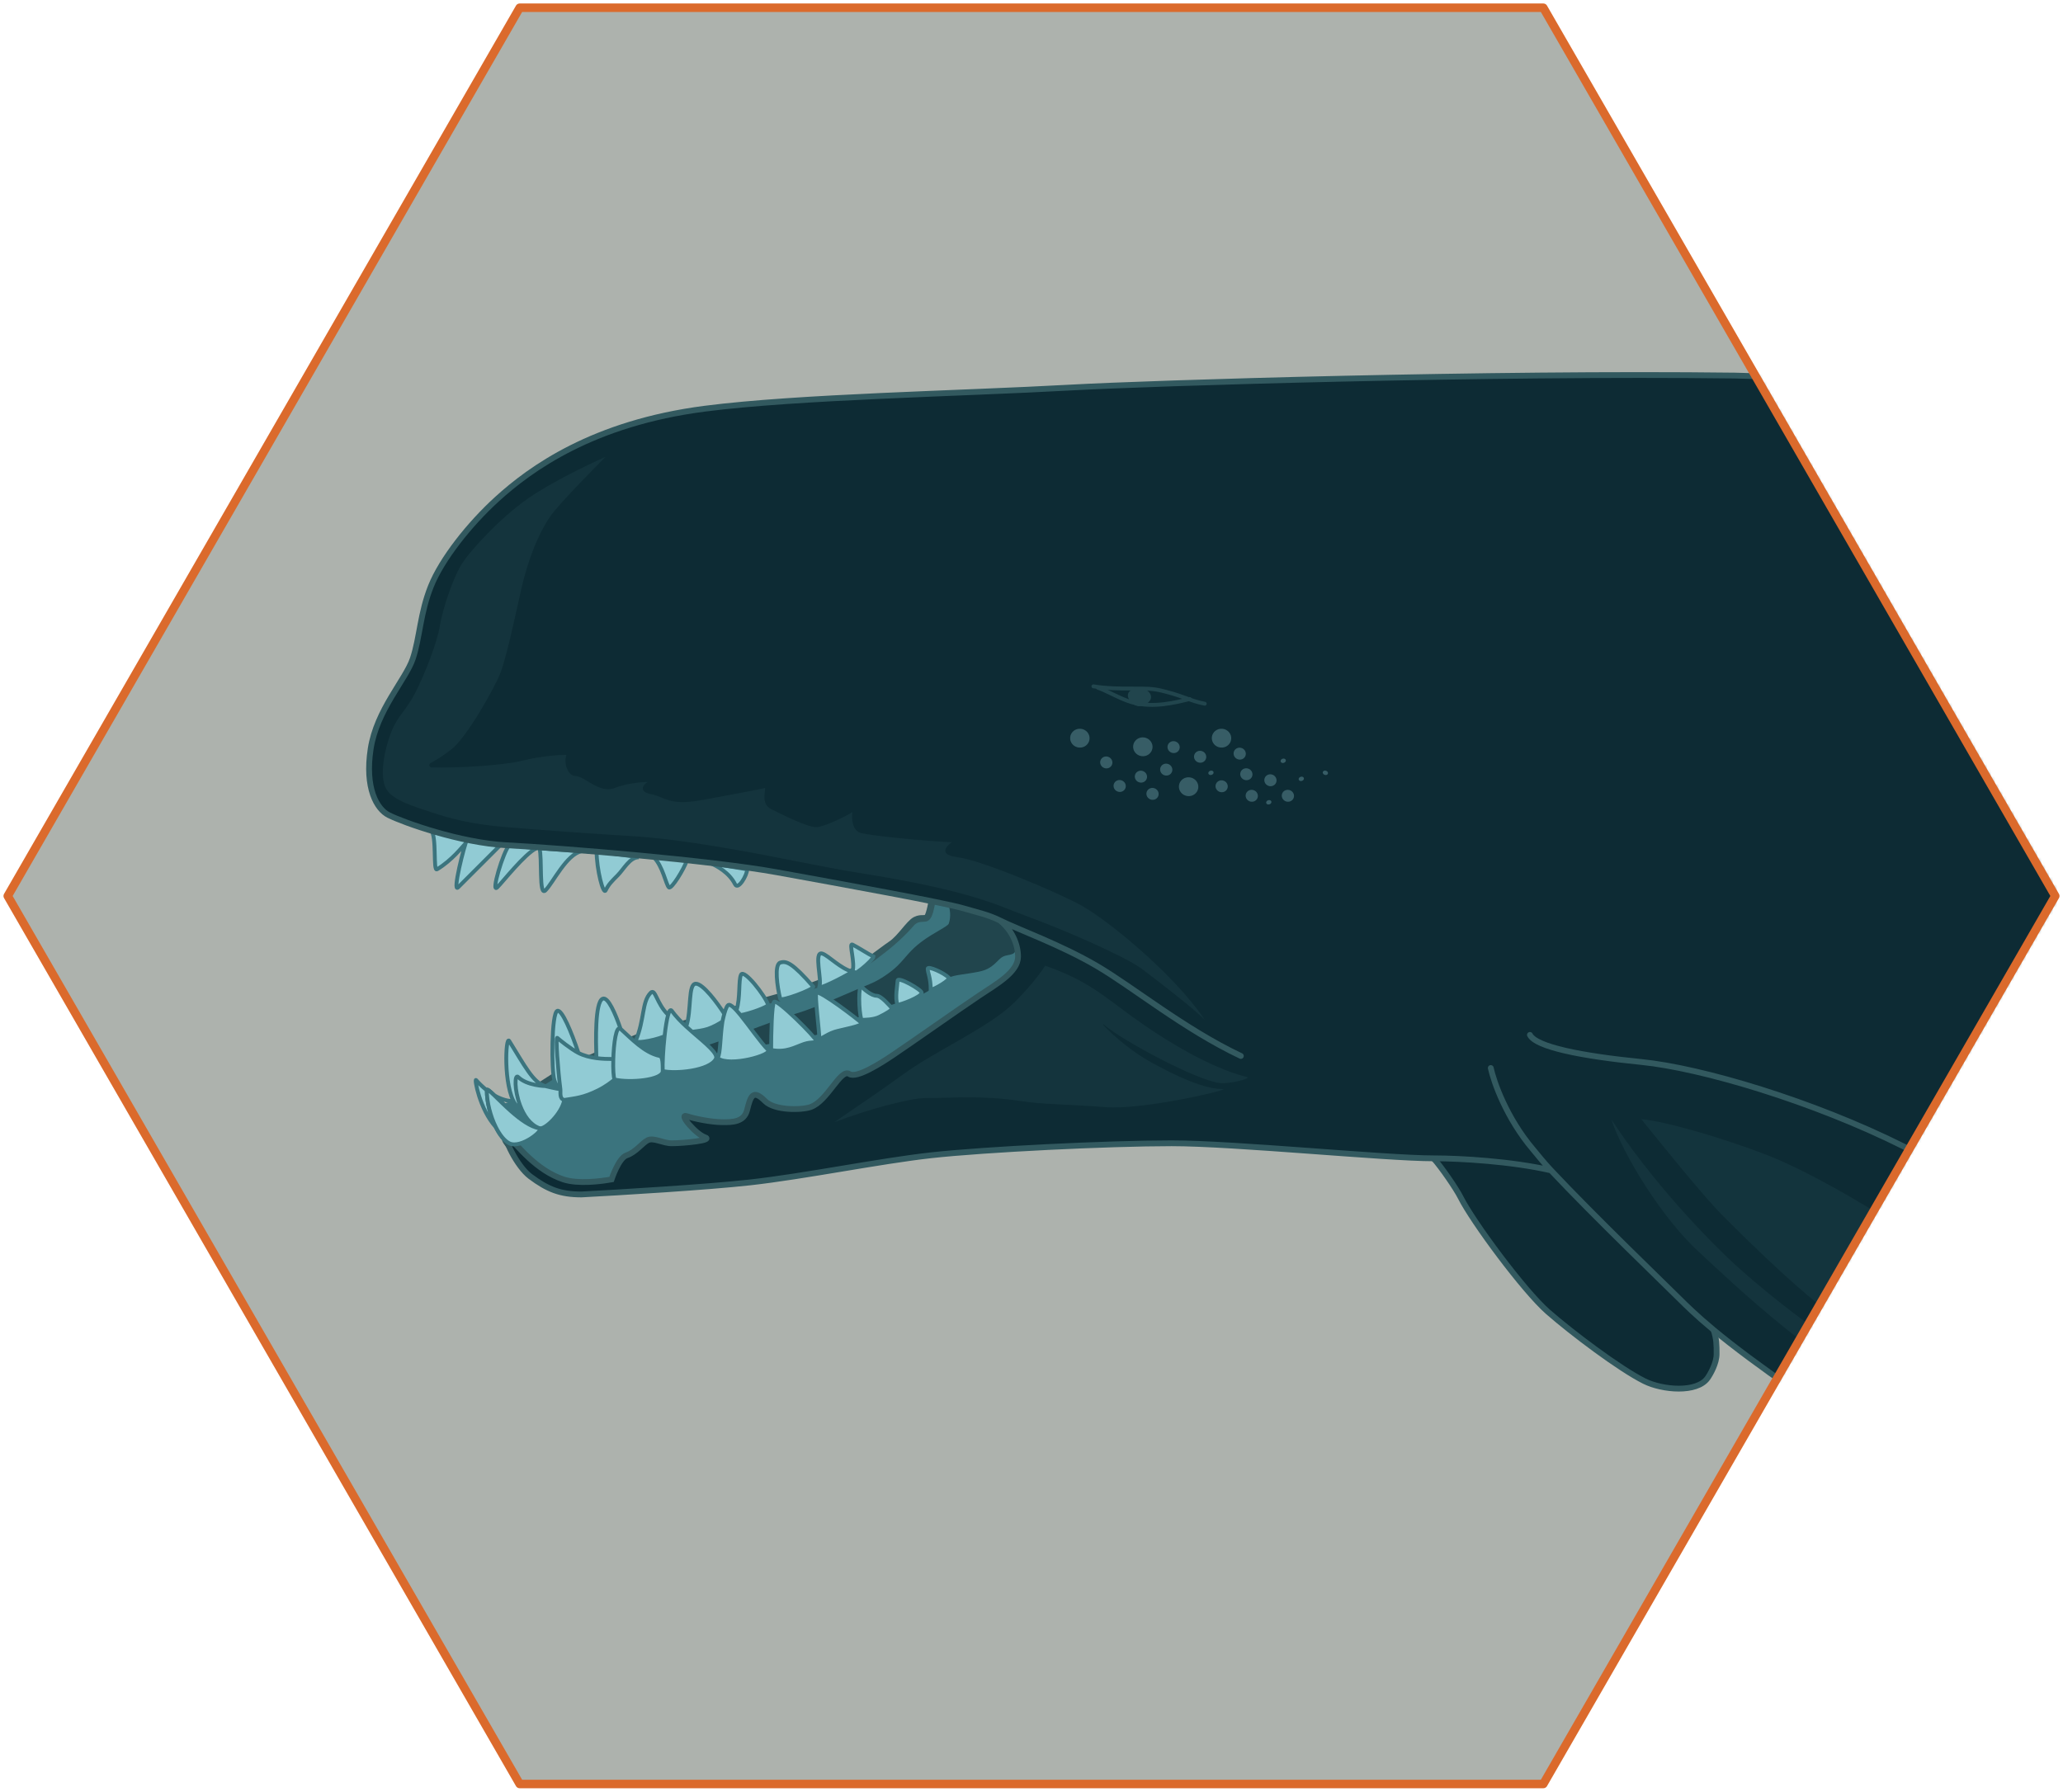 <svg width="533" height="463" viewBox="0 0 533 463" fill="none" xmlns="http://www.w3.org/2000/svg">
<path opacity="0.5" d="M397.027 2H135.973C134.741 2 133.609 2.666 132.976 3.731L2.45 229.769C1.85 230.834 1.85 232.133 2.45 233.231L132.976 459.269C133.576 460.334 134.741 461 135.973 461H397.027C398.259 461 399.391 460.334 400.024 459.269L530.55 233.231C531.15 232.166 531.15 230.867 530.55 229.769L400.024 3.731C399.424 2.666 398.259 2 397.027 2Z" fill="#5D665C"/>
<mask id="mask0_221_3884" style="mask-type:alpha" maskUnits="userSpaceOnUse" x="2" y="2" width="529" height="459">
<path d="M397.026 2H135.973C134.741 2 133.609 2.666 132.976 3.731L2.45 229.769C1.85 230.834 1.85 232.133 2.45 233.231L132.976 459.269C133.575 460.334 134.741 461 135.973 461H397.026C398.258 461 399.39 460.334 400.023 459.269L530.549 233.231C531.149 232.166 531.149 230.867 530.549 229.769L400.023 3.731C399.423 2.666 398.258 2 397.026 2Z" fill="#5D665C"/>
</mask>
<g mask="url(#mask0_221_3884)">
<path d="M239.686 237.085C240.308 236.463 240.982 232.677 241.242 230.861C249.539 229.824 266.602 229.15 268.469 234.751C270.803 241.753 269.247 257.312 264.579 266.648C259.912 275.984 234.24 286.875 224.127 291.543C214.013 296.211 179.006 303.99 168.893 305.546C158.78 307.102 146.333 307.102 142.443 305.546C138.553 303.99 131.552 296.211 130.774 294.655C129.996 293.099 130.774 286.097 132.33 285.319C133.886 284.541 146.333 275.984 148.667 275.206C151.001 274.428 165.781 267.426 168.893 266.648L168.893 266.648C172.005 265.87 184.452 262.758 186.786 261.98C189.12 261.202 202.345 257.312 203.123 257.312C203.9 257.312 217.125 251.867 218.681 251.867C220.237 251.867 228.017 245.643 230.35 244.087C232.684 242.531 235.018 238.641 236.574 237.863C238.13 237.085 238.908 237.863 239.686 237.085Z" fill="#3B747E" stroke="#32595F" stroke-width="2" stroke-linecap="round"/>
<path d="M239.31 238.112C241.079 237.729 241.316 234.368 241.662 233.195H245.906C246.684 234.751 246.682 237.085 245.905 238.641C245.127 240.197 242.793 240.975 240.459 242.531C235.791 245.643 233.458 249.533 228.79 252.644C224.122 255.756 211.675 260.424 204.674 262.758C195.339 265.87 177.332 273.764 170.815 275.067C163.035 276.623 168.139 273.293 164.591 275.067C159.924 277.401 149.44 280.651 145.55 282.985C141.661 285.319 129.214 291.543 129.214 290.765C129.214 289.987 127.475 285.319 129.215 285.319C131.549 285.319 138.549 281.429 140.105 280.651C141.661 279.873 149.44 274.428 150.996 274.428C152.552 274.428 161.193 270.968 163.278 270.267C165.171 269.63 168.808 268.268 172.688 267.63C174.223 267.377 185.379 263.788 187.713 263.01C190.047 262.232 196.281 259.669 200.947 258.891C204.016 258.379 209.11 255.922 211.444 255.144C213.778 254.366 221.33 252.034 227.336 247.144C228.877 246.002 232.757 243.025 235.809 239.504C237.067 237.869 238.123 238.369 239.31 238.112Z" fill="#3B747E"/>
<path d="M254.476 235.53C252.609 234.285 247.475 233.974 245.141 233.974C245.4 235.011 245.763 236.774 245.141 238.641C244.882 239.419 241.251 240.975 238.139 243.309C235.027 245.643 234.249 247.199 231.916 249.533C230.36 251.089 227.248 253.267 224.914 254.201C221.024 255.757 210.915 260.424 205.471 261.98C201.657 263.071 186.786 268.982 181.341 270.538C178.974 271.214 182.12 272.872 186.009 272.094C187.714 271.753 207.789 268.204 210.901 267.426C214.013 266.648 223.359 261.98 225.692 261.202L237.361 257.313C239.695 256.535 243.585 253.423 245.141 252.645C246.697 251.867 249.031 251.867 252.92 251.089C256.81 250.311 257.588 247.977 259.144 247.199C260.7 246.421 263.033 247.199 262.256 244.087C261.478 240.975 256.81 237.085 254.476 235.53Z" fill="#21454D"/>
<path d="M189.925 228.528C188.369 225.416 185.257 223.86 183.701 223.082L193.036 224.638C193.036 226.194 190.703 230.084 189.925 228.528Z" fill="#91CBD4"/>
<path d="M172.81 229.306C172.032 228.528 171.254 223.86 168.92 221.526L177.478 222.304C176.7 224.638 173.425 229.921 172.81 229.306Z" fill="#91CBD4"/>
<path d="M154.139 219.97C154.139 224.638 155.85 231.328 156.473 230.084C157.252 228.528 158.029 227.75 159.585 226.194C161.141 224.638 162.697 221.526 165.031 221.526L154.139 219.97Z" fill="#91CBD4"/>
<path d="M140.915 230.084C142.925 228.072 146.36 220.748 150.25 219.97L139.359 219.192C140.136 221.526 139.176 231.824 140.915 230.084Z" fill="#91CBD4"/>
<path d="M138.581 219.192C135.47 220.748 130.024 227.75 128.468 229.306C126.729 231.045 130.024 219.97 131.58 218.414H129.247L118.356 229.306C116.999 230.663 119.191 221.37 120.29 217.938C119.512 218.716 116.799 222.304 112.909 224.638C111.842 225.278 112.909 216.08 111.354 214.524L120.689 216.858L129.247 218.414H131.58L138.581 219.192Z" fill="#91CBD4"/>
<path d="M220.24 244.087C221.796 244.865 224.13 246.421 225.686 247.199C225.686 247.977 219.462 253.423 220.24 251.089C217.647 252.729 211.221 255.902 211.683 254.979C212.461 253.423 210.127 245.643 212.461 246.421C214.131 246.978 217.128 250.311 220.24 251.089C221.018 248.755 219.211 243.573 220.24 244.087Z" fill="#91CBD4"/>
<path d="M201.57 248.755C203.125 248.236 204.681 248.755 210.127 254.979C210.127 255.757 201.758 258.845 201.57 258.091C200.792 254.979 200.014 249.274 201.57 248.755Z" fill="#91CBD4"/>
<path d="M191.456 251.867C192.234 250.311 197.68 257.313 198.458 259.646C198.458 260.197 193.786 261.915 191.328 262.323C193.593 265.105 196.464 269.325 198.455 271.316C199.735 272.596 188.529 275.795 185.417 273.461C186.195 271.905 186.008 268.204 186.65 263.987C185.767 264.543 184.373 265.383 182.897 265.87C181.496 266.332 180.021 266.449 178.839 266.639C182.429 269.749 185.633 272.277 184.955 273.632C183.396 276.743 174.339 277.54 171.227 276.762C171.266 279.142 162.67 279.874 158.78 278.961C158.1 279.558 156.461 280.801 154.596 281.733C150.684 283.689 148.667 283.763 145.786 284.24C145.178 287.679 140.935 291.835 139.446 291.574C140.538 292.055 134.579 296.945 131.555 295.433C130.311 294.811 129.089 293.247 128.092 291.237C123.897 286.655 122.516 278.562 122.995 279.096C123.93 280.137 124.862 281.012 125.778 281.733C125.778 281.262 126.522 281.905 127.712 283.053C128.849 284.15 130.393 285.709 132.082 287.194C134.455 289.282 137.115 291.226 139.332 291.543C136.925 290.64 135.332 288.223 134.374 285.689C133.805 285.779 133.353 285.682 133.111 285.319C129.999 280.652 130.633 267.507 131.555 268.982C135.445 275.206 137.779 279.874 140.89 280.652C140.89 280.652 144 281.429 144.778 281.429C144.002 281.429 143.496 279.911 143.225 279.097L143.224 279.096C142.446 276.762 142.446 261.721 144.002 261.202C145.167 260.814 147.623 266.622 149.445 272.094C150.889 272.836 152.545 273.225 154.075 273.428C153.95 268.998 153.694 259.079 155.671 258.091C157.06 257.396 159.05 262.092 160.334 265.87C163.038 268.304 166.56 272.094 170.45 272.872C171.018 272.986 171.161 274.044 171.202 275.199C171.229 273.251 171.413 270.413 171.699 267.787C168.238 269.157 163.959 269.611 164.229 268.982C166.562 263.536 165.784 258.868 168.118 256.535C169.332 255.32 169.599 259.317 172.615 262.241C172.909 261.211 173.231 260.74 173.561 261.202C174.563 262.605 175.892 263.972 177.295 265.264C178.72 261.034 177.699 254.201 179.785 254.201C181.635 254.201 185.331 259.155 187.127 261.98C187.512 260.587 187.927 259.646 188.342 259.646C188.786 259.646 189.459 260.204 190.268 261.086C191.329 257.917 190.749 253.282 191.456 251.867Z" fill="#91CBD4"/>
<path d="M200.011 258.868C199.389 259.491 199.233 267.426 199.233 271.316C203.123 272.094 205.457 270.538 207.791 269.76C209.65 269.14 210.9 269.579 210.902 268.982C210.905 268.204 200.789 258.091 200.011 258.868Z" fill="#91CBD4"/>
<path d="M210.902 256.535C210.479 256.958 211.68 266.648 211.68 268.204C211.68 268.982 213.236 267.426 215.57 266.648C217.22 266.098 223.349 265.092 222.571 264.314C221.794 263.536 211.68 255.757 210.902 256.535Z" fill="#91CBD4"/>
<path d="M222.574 254.979C221.794 254.201 221.794 261.202 222.574 263.536C223.352 263.536 225.683 263.536 227.239 262.758C228.795 261.98 230.834 260.908 230.351 260.424C229.868 259.941 227.742 257.313 226.461 257.313C225.18 257.313 223.353 255.755 222.574 254.979Z" fill="#91CBD4"/>
<path d="M231.907 253.423C231.907 254.201 231.129 258.091 231.907 259.646C232.685 259.646 238.13 257.635 238.13 256.535C238.13 255.757 231.907 252.206 231.907 253.423Z" fill="#91CBD4"/>
<path d="M239.686 250.311C239.686 251.411 240.464 252.645 240.464 255.757C241.242 255.757 245.682 253.195 245.132 252.645C243.82 251.333 239.686 249.533 239.686 250.311Z" fill="#91CBD4"/>
<path d="M131.58 218.414C130.024 219.97 126.729 231.045 128.468 229.306C130.024 227.75 135.47 220.748 138.581 219.192L131.58 218.414ZM131.58 218.414H129.247M129.247 218.414L118.356 229.306C116.8 230.862 119.911 218.414 120.689 216.858M129.247 218.414L120.689 216.858M120.689 216.858L111.354 214.524C112.909 216.08 111.842 225.278 112.909 224.638C116.799 222.304 119.512 218.716 120.29 217.938M220.24 251.089C221.018 248.755 219.211 243.573 220.24 244.087C221.796 244.865 224.13 246.421 225.686 247.199C225.686 247.977 219.462 253.423 220.24 251.089ZM220.24 251.089C217.128 250.311 214.131 246.978 212.461 246.421C210.127 245.643 212.461 253.423 211.683 254.979C211.221 255.902 217.647 252.729 220.24 251.089ZM140.89 280.652C137.779 279.874 135.445 275.206 131.555 268.982C130.633 267.507 129.999 280.652 133.111 285.319C133.353 285.682 133.805 285.779 134.374 285.689M140.89 280.652C140.89 280.652 136.132 280.56 133.886 278.318C132.931 277.364 132.856 281.673 134.374 285.689M140.89 280.652C140.89 280.652 144 281.429 144.778 281.429M132.663 284.541C129.935 284.541 126.486 282.985 122.995 279.096C122.516 278.562 123.897 286.655 128.092 291.237M139.332 291.543C140.888 291.765 134.667 296.989 131.555 295.433C130.311 294.811 129.089 293.247 128.092 291.237M139.332 291.543C137.115 291.226 134.455 289.282 132.082 287.194C128.627 284.155 125.778 280.811 125.778 281.733C125.778 284.884 126.723 288.48 128.092 291.237M139.332 291.543C136.925 290.64 135.332 288.223 134.374 285.689M139.332 291.543C140.705 292.058 145.162 287.771 145.786 284.24M145.786 284.24C148.667 283.763 150.684 283.689 154.596 281.733C156.461 280.801 158.1 279.558 158.78 278.961M145.786 284.24C144.459 283.938 144.89 282.298 144.778 281.429M158.78 278.961C162.67 279.874 171.266 279.142 171.227 276.762M158.78 278.961C158.491 278.383 158.379 276.198 158.446 273.765M160.334 265.87C163.038 268.304 166.56 272.094 170.45 272.872C171.277 273.037 171.202 275.206 171.227 276.762M160.334 265.87C159.185 264.836 158.56 269.654 158.446 273.765M160.334 265.87C159.05 262.092 157.06 257.396 155.671 258.091C153.694 259.079 153.95 268.998 154.075 273.428M171.227 276.762C174.339 277.54 183.396 276.743 184.955 273.632C185.633 272.277 182.429 269.749 178.839 266.639M171.227 276.762C171.122 275.093 171.321 271.255 171.699 267.787M149.445 272.094C147.452 271.069 144.315 268.52 144 268.204C143.486 267.691 144.16 276.657 144.778 281.429M149.445 272.094C147.623 266.622 145.167 260.814 144.002 261.202C142.446 261.721 142.446 276.762 143.224 279.096C143.495 279.909 144.002 281.429 144.778 281.429M149.445 272.094C150.889 272.836 152.545 273.225 154.075 273.428M172.615 262.241C172.909 261.211 173.231 260.74 173.561 261.202C174.563 262.605 175.892 263.972 177.295 265.264M172.615 262.241C169.599 259.317 169.332 255.32 168.118 256.535C165.784 258.868 166.562 263.536 164.229 268.982C163.959 269.611 168.238 269.157 171.699 267.787M172.615 262.241C172.258 263.491 171.942 265.563 171.699 267.787M177.295 265.264C178.72 261.034 177.699 254.201 179.785 254.201C181.635 254.201 185.331 259.155 187.127 261.98M177.295 265.264C177.804 265.733 178.322 266.192 178.839 266.639M178.839 266.639C180.021 266.449 181.496 266.332 182.897 265.87C184.373 265.383 185.767 264.543 186.65 263.987M187.127 261.98C187.512 260.587 187.927 259.646 188.342 259.646C188.786 259.646 189.459 260.204 190.268 261.086M187.127 261.98C186.962 262.579 186.802 263.26 186.65 263.987M186.65 263.987C186.008 268.204 186.195 271.905 185.417 273.461C188.529 275.795 199.735 272.596 198.455 271.316C196.464 269.325 193.593 265.105 191.328 262.323M190.268 261.086C191.329 257.917 190.749 253.282 191.456 251.867C192.234 250.311 197.68 257.313 198.458 259.646C198.458 260.197 193.786 261.915 191.328 262.323M190.268 261.086C190.6 261.448 190.956 261.866 191.328 262.323M158.446 273.765C158.291 273.69 158.14 273.65 158.003 273.65C157.068 273.65 155.638 273.636 154.075 273.428M183.701 223.082C185.257 223.86 188.369 225.416 189.925 228.528C190.703 230.084 193.036 226.194 193.036 224.638L183.701 223.082ZM168.92 221.526C171.254 223.86 172.032 228.528 172.81 229.306C173.425 229.921 176.7 224.638 177.478 222.304L168.92 221.526ZM165.031 221.526C162.697 221.526 161.141 224.638 159.585 226.194C158.029 227.75 157.252 228.528 156.473 230.084C155.85 231.328 154.139 224.638 154.139 219.97L165.031 221.526ZM150.25 219.97C146.36 220.748 142.925 228.072 140.915 230.084C139.176 231.824 140.136 221.526 139.359 219.192L150.25 219.97ZM210.127 254.979C204.681 248.755 203.125 248.236 201.57 248.755C200.014 249.274 200.792 254.979 201.57 258.091C201.758 258.845 210.127 255.757 210.127 254.979ZM199.233 271.316C199.233 267.426 199.389 259.491 200.011 258.868C200.789 258.091 210.905 268.204 210.902 268.982C210.9 269.579 209.65 269.14 207.791 269.76C205.457 270.538 203.123 272.094 199.233 271.316ZM211.68 268.204C211.68 266.648 210.479 256.958 210.902 256.535C211.68 255.757 221.794 263.536 222.571 264.314C223.349 265.092 217.22 266.098 215.57 266.648C213.236 267.426 211.68 268.982 211.68 268.204ZM222.574 263.536C221.794 261.202 221.794 254.201 222.574 254.979C223.353 255.755 225.18 257.313 226.461 257.313C227.742 257.313 229.868 259.941 230.351 260.424C230.834 260.908 228.795 261.98 227.239 262.758C225.683 263.536 223.352 263.536 222.574 263.536ZM231.907 259.646C231.129 258.091 231.907 254.201 231.907 253.423C231.907 252.206 238.13 255.757 238.13 256.535C238.13 257.635 232.685 259.646 231.907 259.646ZM240.464 255.757C240.464 252.645 239.686 251.411 239.686 250.311C239.686 249.533 243.82 251.333 245.132 252.645C245.682 253.195 241.242 255.757 240.464 255.757Z" stroke="#3B747E" stroke-linecap="round"/>
<path d="M377.38 309.436C376.233 307.141 372.453 301.656 370.379 299.322L385.938 296.988L412.388 300.878L440.393 332.775L442.727 343.666C443.505 346 443.505 347.556 443.505 349.89C443.505 352.224 441.949 355.015 441.171 356.114C438.417 360.004 429.502 359.226 424.835 356.892C418.42 353.684 406.164 344.444 399.941 338.998C393.717 333.553 380.492 315.659 377.38 309.436Z" fill="#0D2B34" stroke="#32595F" stroke-width="1.5" stroke-linecap="round"/>
<path d="M95.767 193.519C94.211 203.633 97.325 209.08 100.436 210.636C104.324 212.58 118.951 217.792 130.776 218.414C145.557 219.192 183.676 222.304 200.791 225.416C217.905 228.528 244.021 233.251 249.021 234.751C252.151 235.691 255.244 236.307 258.356 237.863C261.357 240.23 263.024 243.945 263.024 247.199C263.024 251.166 257.578 254.201 252.911 257.312C247.855 260.683 235.018 269.76 230.35 272.872C227.816 274.561 221.326 278.784 219.459 277.539C217.125 275.984 213.814 284.608 209.346 286.097C207.012 286.875 200.137 287.001 197.677 284.541C194.565 281.429 193.953 283.101 193.009 286.875C192.231 289.987 189.12 289.987 186.786 289.987C183.674 289.987 179.317 289.053 177.45 288.431C175.117 287.653 179.784 293.099 182.118 293.877C184.452 294.655 176.672 295.433 173.561 295.433C171.227 295.433 168.893 293.877 167.337 294.655C165.946 295.351 164.225 297.767 161.892 298.545C159.804 299.24 158.002 304.768 158.002 304.768C155.149 305.287 149.289 306.013 145.555 304.768C138.553 302.434 133.886 296.211 130.774 293.099C129.996 293.877 133.492 301.361 136.998 303.99C141.485 307.356 144.777 308.658 150.223 308.658C160.076 308.139 182.585 306.791 193.787 305.546C207.79 303.99 227.297 300.008 240.464 298.545C254.466 296.989 286.362 295.433 302.699 295.433C319.035 295.433 357.932 299.323 370.379 299.323C377.381 299.323 390.606 300.101 400.719 302.434C411.694 314.138 430.921 332.638 434.17 335.887C435.362 337.079 438.114 339.817 442.728 343.667C453.17 352.378 472.289 365.45 482.403 371.673C491.889 377.511 527.84 392.586 543.86 395.79C551.639 397.346 555.529 395.79 557.863 391.123C560.197 386.455 559.107 375.563 556.307 368.562C553.195 360.782 542.304 348.464 536.858 342.111C537.377 341.333 541.37 340.555 543.86 340.555C546.972 340.555 578.867 348.334 598.316 350.668C617.764 353.002 644.992 360.004 662.885 362.338L686.223 209.078L641.88 115.723L544.64 102.498C531.57 101.253 480.071 97.831 448.175 97.052C385.162 96.275 297.999 98.955 276.251 100.164C248.245 101.72 206.236 102.498 182.12 105.607C153.151 109.343 137 121.163 128.442 128.946C121.231 135.505 114.128 144.506 111.328 151.507C108.527 158.509 108.476 164.733 106.66 170.182C104.843 175.632 97.323 183.406 95.767 193.519Z" fill="#0D2B34"/>
<path d="M385.16 275.984C385.938 279.614 389.206 288.898 396.051 296.989C397.46 298.654 398.556 300.127 400.719 302.434M536.858 342.111C542.304 348.464 553.195 360.782 556.307 368.562C559.107 375.563 560.197 386.455 557.863 391.123C555.529 395.79 551.639 397.346 543.86 395.79C527.84 392.586 491.889 377.511 482.403 371.673C472.289 365.45 453.17 352.378 442.728 343.667C438.114 339.817 435.362 337.079 434.17 335.887C430.921 332.638 411.694 314.138 400.719 302.434M536.858 342.111C532.191 336.665 513.851 307.268 491.738 296.211C468.4 284.541 439.616 275.984 424.057 274.428C408.498 272.872 396.829 270.538 395.273 267.426M536.858 342.111C537.377 341.333 541.37 340.555 543.86 340.555C546.972 340.555 578.867 348.334 598.316 350.668C617.764 353.002 644.992 360.004 662.885 362.338L686.223 209.078L641.88 115.723L544.64 102.498C531.57 101.253 480.071 97.831 448.175 97.052C385.162 96.275 297.999 98.955 276.251 100.164C248.245 101.72 206.236 102.498 182.12 105.607C153.151 109.343 137 121.163 128.442 128.946C121.231 135.505 114.128 144.506 111.328 151.507C108.527 158.509 108.476 164.733 106.66 170.182C104.843 175.632 97.323 183.406 95.767 193.519C94.211 203.633 97.325 209.08 100.436 210.636C104.324 212.58 118.951 217.792 130.776 218.414C145.557 219.192 183.676 222.304 200.791 225.416C217.905 228.528 244.021 233.251 249.021 234.751C252.151 235.691 255.244 236.307 258.356 237.863M258.356 237.863C261.357 240.23 263.024 243.945 263.024 247.199C263.024 251.166 257.578 254.201 252.911 257.312C247.855 260.683 235.018 269.76 230.35 272.872C227.816 274.561 221.326 278.784 219.459 277.539C217.125 275.984 213.814 284.608 209.346 286.097C207.012 286.875 200.137 287.001 197.677 284.541C194.565 281.429 193.953 283.101 193.009 286.875C192.231 289.987 189.12 289.987 186.786 289.987C183.674 289.987 179.317 289.053 177.45 288.431C175.117 287.653 179.784 293.099 182.118 293.877C184.452 294.655 176.672 295.433 173.561 295.433C171.227 295.433 168.893 293.877 167.337 294.655C165.946 295.351 164.225 297.767 161.892 298.545C159.804 299.24 158.002 304.768 158.002 304.768C155.149 305.287 149.289 306.013 145.555 304.768C138.553 302.434 133.886 296.211 130.774 293.099C129.996 293.877 133.492 301.361 136.998 303.99C141.485 307.356 144.777 308.658 150.223 308.658C160.076 308.139 182.585 306.791 193.787 305.546C207.79 303.99 227.297 300.008 240.464 298.545C254.466 296.989 286.362 295.433 302.699 295.433C319.035 295.433 357.932 299.323 370.379 299.323C377.381 299.323 390.606 300.101 400.719 302.434M258.356 237.863C263.024 240.197 273.915 244.087 283.25 249.533C292.585 254.978 305.81 265.87 320.591 272.872" stroke="#32595F" stroke-width="1.5" stroke-linecap="round"/>
<path d="M307.365 180.637C303.829 181.493 298.022 183.043 292.513 181.493C289.472 180.637 285.985 178.499 283.651 177.721" stroke="#21454D" stroke-linecap="round"/>
<path d="M311.255 181.849C307.365 181.071 306.412 180.108 301.141 178.737C298.03 177.928 297.252 177.928 291.806 177.928C289.727 177.928 285.947 177.928 282.496 177.355" stroke="#21454D" stroke-linecap="round"/>
<path d="M131.555 295.431C134.666 296.987 140.887 291.764 139.332 291.542C137.115 291.225 134.455 289.281 132.081 287.192C128.627 284.154 125.777 280.81 125.777 281.732C125.777 284.882 126.723 288.478 128.091 291.236C129.089 293.245 130.31 294.809 131.555 295.431Z" fill="#91CBD4" stroke="#3B747E" stroke-linecap="round"/>
<g opacity="0.32">
<path d="M331.704 197.124C332.069 197.009 332.289 196.677 332.197 196.384C332.104 196.091 331.733 195.947 331.368 196.063C331.003 196.179 330.782 196.51 330.875 196.803C330.968 197.097 331.339 197.24 331.704 197.124Z" fill="#91CBD4"/>
<path d="M336.372 201.792C336.737 201.676 336.957 201.345 336.865 201.052C336.772 200.758 336.401 200.615 336.036 200.731C335.671 200.846 335.45 201.178 335.543 201.471C335.636 201.764 336.007 201.908 336.372 201.792Z" fill="#91CBD4"/>
<path d="M313.032 200.235C313.397 200.119 313.618 199.787 313.525 199.494C313.432 199.201 313.061 199.057 312.696 199.173C312.331 199.289 312.11 199.62 312.203 199.914C312.296 200.207 312.667 200.351 313.032 200.235Z" fill="#91CBD4"/>
<path d="M327.977 207.851C328.342 207.735 328.563 207.403 328.47 207.11C328.377 206.817 328.006 206.673 327.641 206.789C327.276 206.905 327.056 207.237 327.148 207.53C327.241 207.823 327.612 207.967 327.977 207.851Z" fill="#91CBD4"/>
<path d="M342.246 200.231C342.608 200.355 342.983 200.219 343.082 199.928C343.181 199.637 342.968 199.301 342.606 199.178C342.243 199.054 341.869 199.19 341.769 199.481C341.67 199.772 341.883 200.108 342.246 200.231Z" fill="#91CBD4"/>
<path d="M310.631 194.129C309.814 193.809 308.902 194.189 308.593 194.977C308.284 195.766 308.694 196.664 309.511 196.984C310.327 197.303 311.239 196.924 311.548 196.135C311.858 195.347 311.447 194.449 310.631 194.129Z" fill="#91CBD4"/>
<path d="M303.777 191.634C302.961 191.314 302.049 191.694 301.739 192.482C301.43 193.27 301.841 194.169 302.657 194.488C303.473 194.808 304.385 194.428 304.695 193.64C305.004 192.852 304.593 191.954 303.777 191.634Z" fill="#91CBD4"/>
<path d="M301.873 197.448C301.057 197.129 300.144 197.508 299.835 198.297C299.526 199.085 299.937 199.983 300.753 200.303C301.569 200.623 302.481 200.243 302.79 199.455C303.1 198.666 302.689 197.768 301.873 197.448Z" fill="#91CBD4"/>
<path d="M286.382 195.594C285.566 195.274 284.654 195.654 284.345 196.442C284.036 197.23 284.446 198.129 285.263 198.448C286.079 198.768 286.991 198.388 287.3 197.6C287.609 196.812 287.199 195.914 286.382 195.594Z" fill="#91CBD4"/>
<path d="M289.841 201.678C289.025 201.358 288.113 201.738 287.804 202.526C287.495 203.314 287.905 204.213 288.722 204.532C289.538 204.852 290.45 204.472 290.759 203.684C291.068 202.896 290.658 201.998 289.841 201.678Z" fill="#91CBD4"/>
<path d="M333.302 204.213C332.486 203.893 331.574 204.273 331.265 205.061C330.955 205.85 331.366 206.748 332.182 207.068C332.999 207.387 333.911 207.007 334.22 206.219C334.529 205.431 334.118 204.533 333.302 204.213Z" fill="#91CBD4"/>
<path d="M316.187 201.755C315.371 201.435 314.459 201.815 314.149 202.603C313.84 203.392 314.251 204.29 315.067 204.61C315.883 204.929 316.796 204.549 317.105 203.761C317.414 202.973 317.003 202.075 316.187 201.755Z" fill="#91CBD4"/>
<path d="M298.33 203.717C297.514 203.397 296.601 203.777 296.292 204.565C295.983 205.354 296.394 206.252 297.21 206.571C298.026 206.891 298.938 206.511 299.247 205.723C299.557 204.935 299.146 204.037 298.33 203.717Z" fill="#91CBD4"/>
<path d="M295.332 199.268C294.516 198.948 293.603 199.328 293.294 200.116C292.985 200.904 293.396 201.802 294.212 202.122C295.028 202.442 295.94 202.062 296.249 201.274C296.559 200.486 296.148 199.588 295.332 199.268Z" fill="#91CBD4"/>
<path d="M328.793 200.199C327.976 199.88 327.064 200.259 326.755 201.048C326.446 201.836 326.857 202.734 327.673 203.054C328.489 203.374 329.401 202.994 329.71 202.206C330.02 201.417 329.609 200.519 328.793 200.199Z" fill="#91CBD4"/>
<path d="M322.57 198.644C321.754 198.324 320.842 198.704 320.532 199.492C320.223 200.28 320.634 201.178 321.45 201.498C322.266 201.818 323.178 201.438 323.488 200.65C323.797 199.862 323.386 198.964 322.57 198.644Z" fill="#91CBD4"/>
<path d="M323.966 204.213C323.15 203.893 322.238 204.273 321.929 205.061C321.62 205.85 322.03 206.748 322.847 207.068C323.663 207.387 324.575 207.007 324.884 206.219C325.193 205.431 324.783 204.533 323.966 204.213Z" fill="#91CBD4"/>
<path d="M320.853 193.321C320.037 193.001 319.125 193.381 318.815 194.169C318.506 194.957 318.917 195.855 319.733 196.175C320.549 196.495 321.462 196.115 321.771 195.327C322.08 194.538 321.669 193.64 320.853 193.321Z" fill="#91CBD4"/>
<path d="M318.094 191.004C318.23 189.666 317.221 188.467 315.841 188.327C314.461 188.186 313.232 189.158 313.096 190.496C312.96 191.835 313.969 193.034 315.349 193.174C316.729 193.314 317.958 192.343 318.094 191.004Z" fill="#91CBD4"/>
<path d="M281.495 191.004C281.631 189.666 280.622 188.467 279.241 188.327C277.861 188.186 276.632 189.158 276.496 190.496C276.36 191.835 277.369 193.034 278.749 193.174C280.13 193.314 281.359 192.343 281.495 191.004Z" fill="#91CBD4"/>
<path d="M307.445 200.883C306.072 200.683 304.801 201.6 304.607 202.931C304.413 204.262 305.368 205.504 306.741 205.704C308.114 205.905 309.384 204.988 309.579 203.657C309.773 202.326 308.818 201.084 307.445 200.883Z" fill="#91CBD4"/>
<path d="M295.617 190.57C294.244 190.369 292.973 191.286 292.779 192.617C292.584 193.949 293.54 195.19 294.913 195.391C296.286 195.591 297.556 194.675 297.751 193.343C297.945 192.012 296.99 190.77 295.617 190.57Z" fill="#91CBD4"/>
</g>
<g opacity="0.35">
<path d="M233.465 277.536C226.619 282.515 221.536 285.834 215.572 289.983C224.389 286.612 235.281 283.759 238.91 283.759C245.912 283.759 253.691 282.981 263.804 284.537C269.66 285.438 275.473 285.315 285.587 286.093C295.7 286.871 318.26 281.429 315.926 281.429C311.259 281.429 304.257 278.317 297.256 274.427C289.653 270.203 282.79 262.757 285.587 265.088C290.254 268.978 308.925 279.092 315.148 279.873C317.589 280.179 323.507 278.656 322.15 278.317C312.815 275.983 301.145 268.981 292.588 262.757C284.385 256.791 280.919 253.422 270.028 249.532C270.028 249.532 267.694 253.422 262.248 258.868C255.626 265.49 242.022 271.312 233.465 277.536Z" fill="#21454D"/>
<path d="M294.922 250.31C298.034 252.644 308.234 260.423 311.259 263.535C303.479 251.866 286.365 237.863 279.363 233.973C273.553 230.744 253.691 222.303 247.468 221.525C241.244 220.747 245.912 217.635 245.912 217.635C238.91 217.376 225.063 215.924 222.574 215.302C220.084 214.679 219.98 211.412 220.24 209.856C218.684 210.893 212.772 213.745 210.905 213.745C208.571 213.745 202.347 210.634 199.235 209.078C196.746 207.833 197.68 204.929 197.68 203.632C195.346 204.151 188.189 205.499 181.343 206.744C172.786 208.3 172.008 205.966 168.118 205.188C165.006 204.565 166.043 202.854 167.34 202.076C165.784 202.076 161.894 202.387 158.783 203.632C154.893 205.188 151.003 200.521 148.669 200.521C146.802 200.521 145.558 197.408 146.336 195.075C144.002 195.075 139.645 195.385 134.666 196.63C130.256 197.733 118.399 198.51 111.423 198.312C110.879 198.297 110.734 197.446 111.215 197.193C112.797 196.361 114.786 195.109 116.774 193.519C120.664 190.407 127.665 177.959 129.221 174.07C130.777 170.18 133.111 159.288 134.666 152.287C136.222 145.285 139.334 136.727 143.224 132.059C147.114 127.391 156.447 118.056 156.447 118.056C156.447 118.056 144.002 123.501 136.222 128.947C129.458 133.682 121.442 142.173 119.108 146.062C117.106 149.398 114.429 157.017 113.662 161.622C112.884 166.29 109.771 174.069 107.437 178.737C105.103 183.405 102.767 184.96 101.213 188.851C99.132 194.06 98.103 200.52 99.659 203.632C101.215 206.744 106.837 208.359 111.326 209.856C115.994 211.412 121.345 212.96 130.777 213.745C140.112 214.523 151.003 215.301 163.45 216.079C175.097 216.807 187.63 219.201 192.234 219.969C196.902 220.748 214.016 224.309 221.018 225.415C251.753 230.268 257.581 233.973 266.138 237.084C274.696 240.196 290.747 247.179 294.922 250.31Z" fill="#21454D"/>
<path d="M449.732 328.107C441.175 320.5 426.394 304.768 416.281 289.208C419.392 298.544 429.505 314.881 438.841 323.439C447.327 331.218 469.18 352.882 502.632 370.895C510.722 375.251 529.341 382.305 537.639 384.898C509.633 370.895 478.982 350.668 474.626 347.556L474.493 347.461C469.022 343.553 459.281 336.595 449.732 328.107Z" fill="#21454D"/>
</g>
<path d="M445.061 314.104C440.082 309.125 429.502 295.951 424.057 289.209C430.28 289.728 445.528 294.188 456.73 298.545C470.733 303.99 502.629 322.662 511.186 334.331C519.743 346.001 521.951 355.862 524.411 360.782C525.967 363.894 510.408 345.223 505.74 341.333C500.23 336.741 479.29 325.773 482.402 331.997C484.891 336.976 519.743 363.116 539.97 375.563C527.523 370.117 494.849 352.916 482.402 346.001C469.955 339.085 451.285 320.328 445.061 314.104Z" fill="#21454D" fill-opacity="0.35"/>
<path d="M297.385 180.155C297.385 181.444 295.562 182.489 294.274 182.489C292.985 182.489 291.395 180.987 291.395 179.698C291.395 178.409 292.985 177.821 294.274 177.821C295.562 177.821 297.385 178.599 297.385 180.155Z" fill="#21454D"/>
</g>
<path d="M398.734 2H134.265L2 231.531L134.265 461H398.734L530.999 231.531L398.734 2Z" stroke="#DB6A2C" stroke-width="2.2" stroke-linecap="round" stroke-linejoin="round"/>
</svg>
